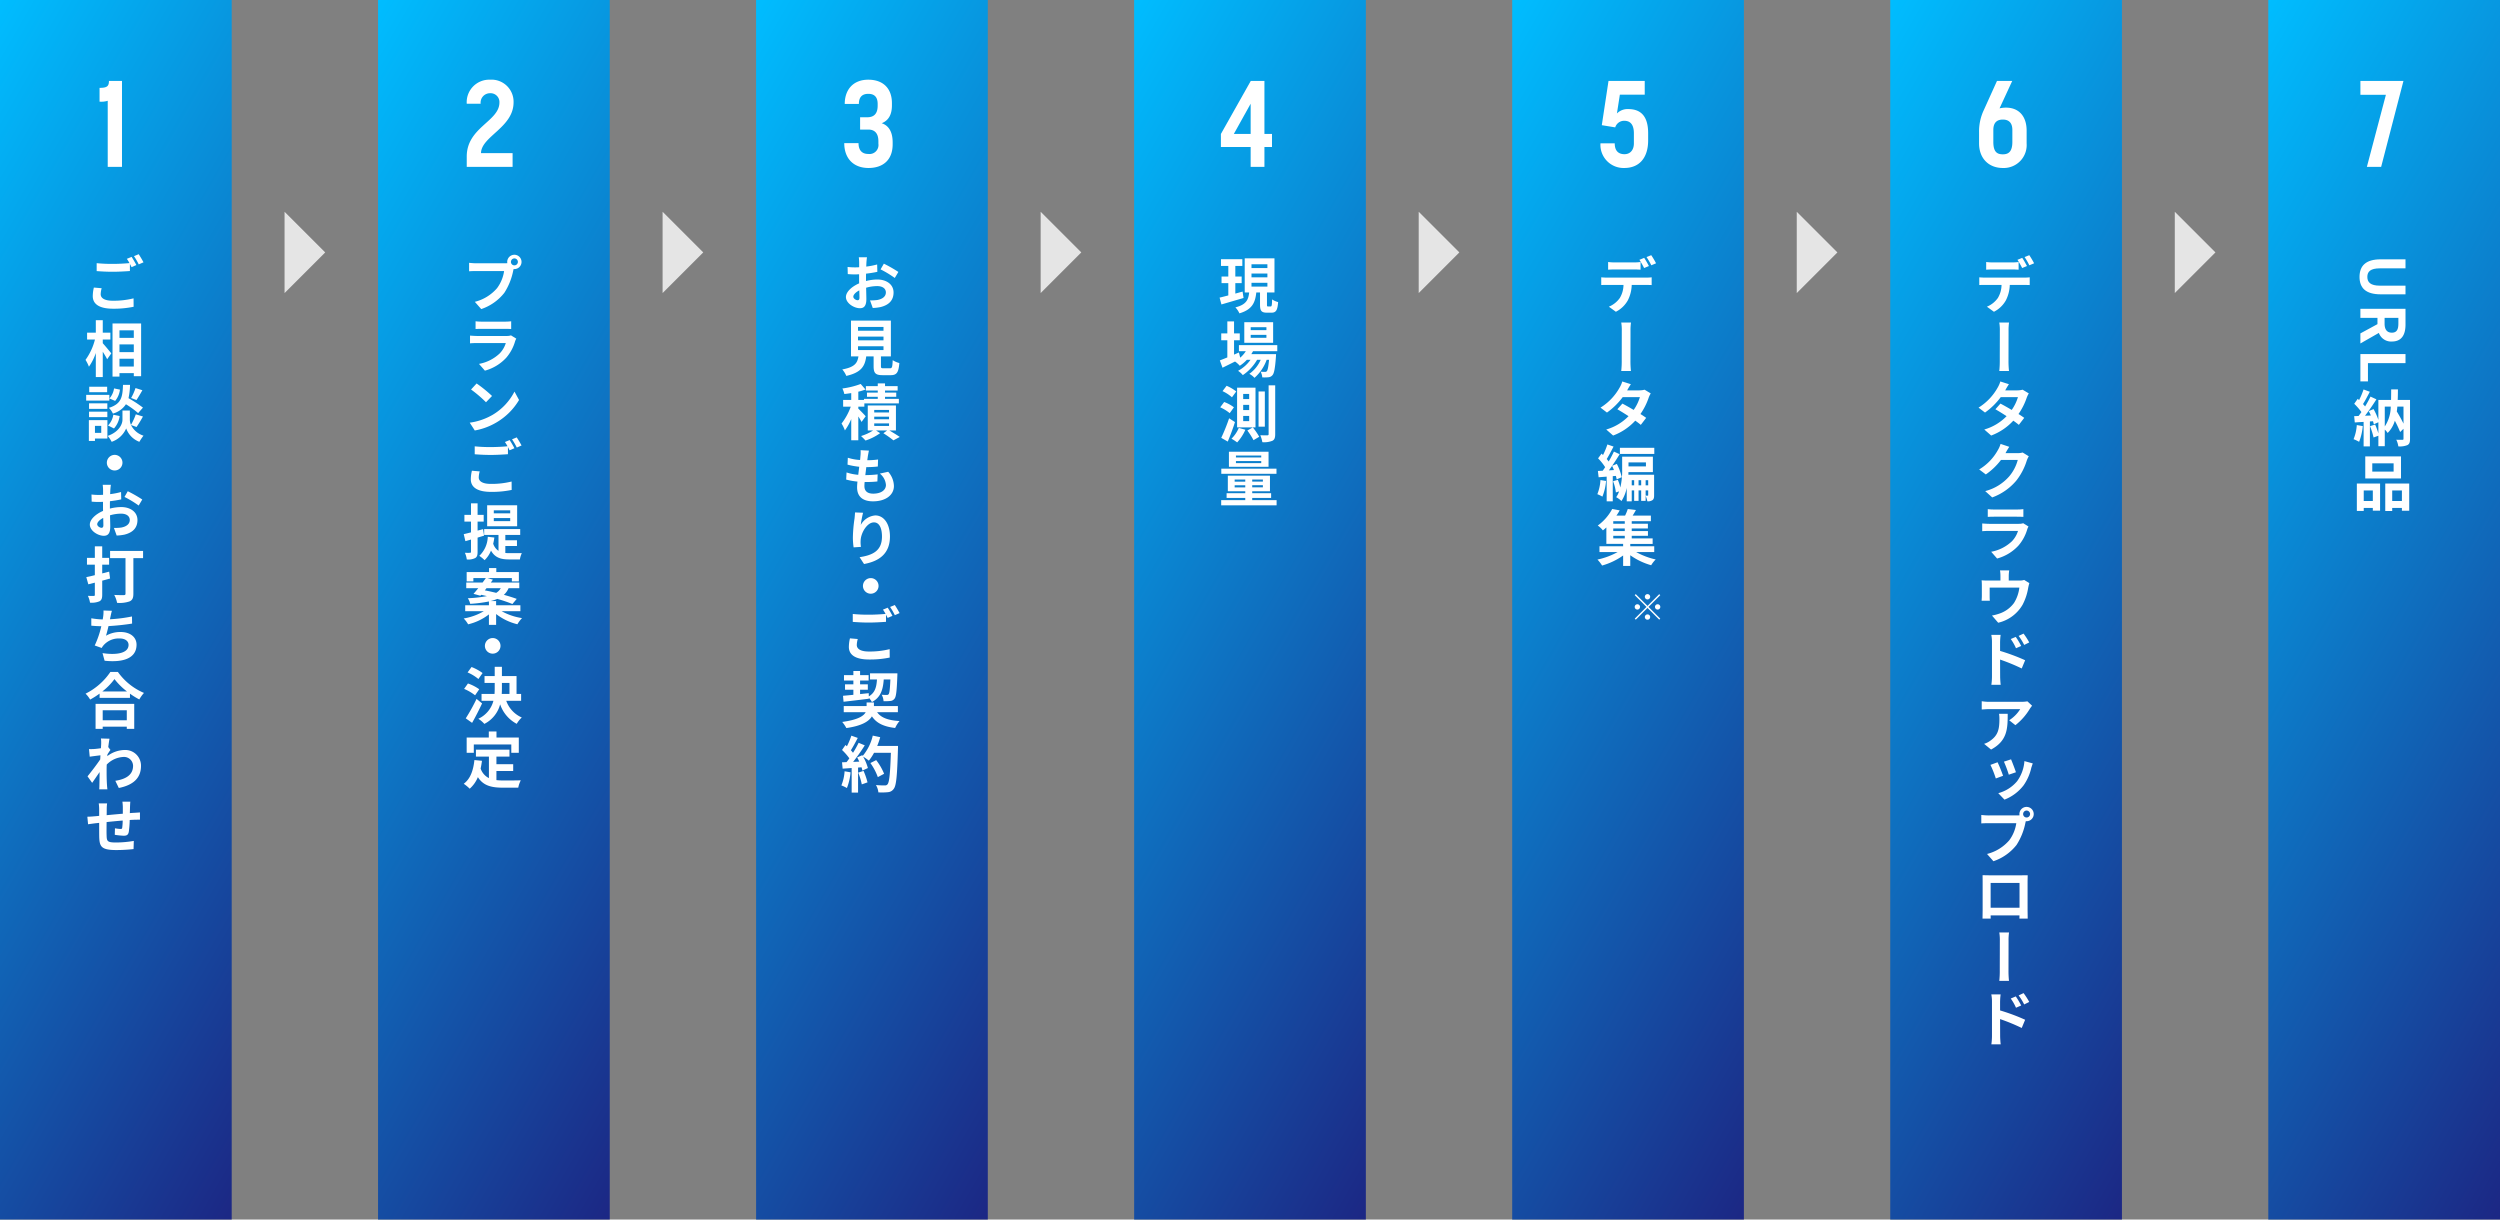 <svg xmlns="http://www.w3.org/2000/svg" xmlns:xlink="http://www.w3.org/1999/xlink" viewBox="0 0 615 300"><rect x="0" y="0" width="615" height="300" fill="#808080" stroke="none"/><defs><style>.cls-1{fill:#e5e5e5;}.cls-2{fill:url(#名称未設定グラデーション_1066);}.cls-3{fill:#fff;}.cls-4{fill:url(#名称未設定グラデーション_1066-2);}.cls-5{fill:url(#名称未設定グラデーション_1066-3);}.cls-6{fill:url(#名称未設定グラデーション_1066-4);}.cls-7{fill:url(#名称未設定グラデーション_1066-5);}.cls-8{fill:url(#名称未設定グラデーション_1066-6);}.cls-9{fill:url(#名称未設定グラデーション_1066-7);}</style><linearGradient id="名称未設定グラデーション_1066" x1="-57.827" y1="100.159" x2="114.827" y2="199.841" gradientUnits="userSpaceOnUse"><stop offset="0" stop-color="#00bdff"/><stop offset="1" stop-color="#1c2784"/></linearGradient><linearGradient id="名称未設定グラデーション_1066-2" x1="35.173" y1="100.159" x2="207.827" y2="199.841" xlink:href="#名称未設定グラデーション_1066"/><linearGradient id="名称未設定グラデーション_1066-3" x1="128.173" y1="100.159" x2="300.827" y2="199.841" xlink:href="#名称未設定グラデーション_1066"/><linearGradient id="名称未設定グラデーション_1066-4" x1="221.173" y1="100.159" x2="393.827" y2="199.841" xlink:href="#名称未設定グラデーション_1066"/><linearGradient id="名称未設定グラデーション_1066-5" x1="314.173" y1="100.159" x2="486.827" y2="199.841" xlink:href="#名称未設定グラデーション_1066"/><linearGradient id="名称未設定グラデーション_1066-6" x1="407.173" y1="100.159" x2="579.827" y2="199.841" xlink:href="#名称未設定グラデーション_1066"/><linearGradient id="名称未設定グラデーション_1066-7" x1="500.173" y1="100.159" x2="672.827" y2="199.841" xlink:href="#名称未設定グラデーション_1066"/></defs><g id="レイヤー_2" data-name="レイヤー 2"><g id="レイヤー_1-2" data-name="レイヤー 1"><polygon class="cls-1" points="80 62.093 70 52.093 70 72.093 80 62.093"/><rect class="cls-2" width="57" height="300"/><path class="cls-3" d="M25.01,70.904A5.887,5.887,0,0,0,24.77,72.374c0,.915.87,1.605,2.97,1.605a20.234,20.234,0,0,0,5.115-.585l.015,2.07a23.917,23.917,0,0,1-5.055.479c-3.345,0-4.995-1.109-4.995-3.104a9.319,9.319,0,0,1,.27-2.1Zm7.365-7.71a23.098,23.098,0,0,1,1.17,2.01l-1.185.51c-.12-.24-.255-.51-.405-.795v1.755c-1.02.075-2.82.18-4.2.18-1.53,0-2.79-.074-3.975-.164V64.739a37.075,37.075,0,0,0,3.96.18c1.395,0,2.985-.09,4.11-.195a9.233,9.233,0,0,0-.645-1.05Zm1.74-.66a22.328,22.328,0,0,1,1.185,1.995l-1.17.51a16.903,16.903,0,0,0-1.17-2.025Z"/><path class="cls-3" d="M25.28,84.434c.525.57,1.8,2.115,2.1,2.49l-1.02,1.455c-.225-.48-.66-1.186-1.08-1.86v6.24h-1.71V86.834A12.877,12.877,0,0,1,21.875,90.209a8.802,8.802,0,0,0-.84-1.681,14.587,14.587,0,0,0,2.325-5.01H21.425V81.839h2.145v-3.075h1.71v3.075h1.875v1.68h-1.875Zm9.435-4.859V92.549H32.915V91.783h-3.525v.855h-1.71V79.574Zm-5.325,1.68v1.86h3.525V81.254Zm0,3.465V86.624h3.525V84.719Zm3.525,5.444V88.243h-3.525v1.92Z"/><path class="cls-3" d="M26.9,98.549H21.2V97.139h5.7Zm-.48,9.329H23.36v.585h-1.5v-5.114h4.56Zm-.015-7.289H21.905V99.224h4.5Zm-4.5.689h4.5v1.335H21.905Zm4.455-4.8H21.95V95.129h4.41Zm-3,8.28v1.725h1.545v-1.725Zm8.865-.21a5.126,5.126,0,0,0,3.075,2.625,14.007,14.007,0,0,0-1.02,1.515,5.551,5.551,0,0,1-3.24-3.3,5.979,5.979,0,0,1-3.57,3.3,7.447,7.447,0,0,0-.975-1.455c2.865-1.005,3.63-2.97,3.63-3.975v-2.265h1.815v2.265a3.233,3.233,0,0,0,.285,1.26,16.215,16.215,0,0,0,1.185-2.595l1.755.54a28.92,28.92,0,0,1-1.575,2.58Zm-5.655.12a4.798,4.798,0,0,0,1.305-2.641l1.56.315a5.723,5.723,0,0,1-1.395,3.06Zm7.41-3.045a22.448,22.448,0,0,0-3-2.176A5.644,5.644,0,0,1,27.77,101.743a4.371,4.371,0,0,0-.99-1.409c3.12-.976,3.36-2.686,3.48-5.655h1.725a15.846,15.846,0,0,1-.375,3.271,31.224,31.224,0,0,1,3.555,2.324Zm-4.47-5.775A5.347,5.347,0,0,1,28.325,98.624l-1.395-.601a4.853,4.853,0,0,0,1.125-2.475Zm5.52.15c-.495.87-1.035,1.785-1.455,2.415l-1.32-.511A13.132,13.132,0,0,0,33.334,95.459Z"/><path class="cls-3" d="M28.205,111.898a1.92,1.92,0,1,1-1.92,1.92A1.933,1.933,0,0,1,28.205,111.898Z"/><path class="cls-3" d="M27.035,125.113a11.561,11.561,0,0,1,2.79-.375c2.22,0,3.99,1.186,3.99,3.195,0,1.71-.9,3.015-3.195,3.585a11.623,11.623,0,0,1-1.92.225l-.675-1.875a11.114,11.114,0,0,0,1.8-.09c1.155-.21,2.1-.795,2.1-1.859,0-.99-.87-1.561-2.13-1.561a10.027,10.027,0,0,0-2.73.405c.03,1.155.06,2.265.06,2.774,0,1.801-.66,2.266-1.59,2.266-1.425,0-3.435-1.215-3.435-2.76,0-1.275,1.47-2.596,3.255-3.36-.015-.345-.015-.675-.015-1.005v-1.229c-.285.015-.555.029-.78.029a17.701,17.701,0,0,1-2.01-.075l-.045-1.755a15.118,15.118,0,0,0,2.01.105c.255,0,.54-.015.84-.03v-1.185a11.245,11.245,0,0,0-.09-1.275H27.275c-.045.271-.105.885-.135,1.26l-.045,1.035a17.819,17.819,0,0,0,2.685-.524l.045,1.814c-.825.18-1.83.345-2.775.45-.015.45-.015.885-.015,1.305Zm-1.605,4.096c0-.36-.015-1.02-.045-1.801-.885.466-1.47,1.065-1.47,1.561,0,.465.66.87,1.05.87C25.22,129.839,25.43,129.703,25.43,129.209Zm6-8.37a34.345,34.345,0,0,1,3.57,2.04l-.885,1.484a24.359,24.359,0,0,0-3.495-2.114Z"/><path class="cls-3" d="M27.08,142.318c-.645.18-1.29.36-1.935.525v3.479c0,.885-.18,1.335-.69,1.604a4.932,4.932,0,0,1-2.31.33,6.196,6.196,0,0,0-.525-1.68c.6.03,1.23.03,1.425.03.21,0,.285-.075.285-.3v-2.971l-1.605.405L21.23,141.974c.6-.12,1.335-.285,2.1-.48v-2.58H21.395V137.233h1.935v-2.835H25.145v2.835h1.695v1.68H25.145v2.146l1.71-.436Zm8.115-5.01H32.81v8.744c0,1.051-.24,1.575-.93,1.891a7.636,7.636,0,0,1-3.075.359,6.757,6.757,0,0,0-.705-1.949c.93.06,2.055.045,2.355.045.3,0,.42-.09.42-.375v-8.715H27.08v-1.785h8.115Z"/><path class="cls-3" d="M32.495,153.404a58.318,58.318,0,0,1-5.805.614c-.195.841-.405,1.695-.615,2.37a7.038,7.038,0,0,1,3.6-.915c2.355,0,3.915,1.261,3.915,3.12,0,3.27-3.15,4.455-7.859,3.945l-.51-1.875c3.195.51,6.405.135,6.405-2.025,0-.854-.75-1.575-2.175-1.575a4.941,4.941,0,0,0-4.005,1.71,2.886,2.886,0,0,0-.42.63l-1.725-.614a22.584,22.584,0,0,0,1.62-4.74c-.9-.015-1.755-.06-2.46-.135v-1.815a19.43,19.43,0,0,0,2.805.285c.06-.285.09-.54.12-.75a8.467,8.467,0,0,0,.075-1.455l2.07.075c-.165.525-.255,1.02-.36,1.485l-.12.6a36.878,36.878,0,0,0,5.415-.689Z"/><path class="cls-3" d="M29,165.299a15.07,15.07,0,0,0,6.42,5.16,8.714,8.714,0,0,0-1.155,1.605,17.936,17.936,0,0,1-2.295-1.425v1.035H24.5V170.624a20.781,20.781,0,0,1-2.325,1.47,7.297,7.297,0,0,0-1.125-1.455,15.881,15.881,0,0,0,6.104-5.34Zm-5.49,7.86h9.51v6.149H31.189v-.555h-5.925v.555H23.51Zm7.725-3.061a16.417,16.417,0,0,1-3.075-3.045,15.321,15.321,0,0,1-2.985,3.045Zm-5.97,4.635v2.445h5.925V174.733Z"/><path class="cls-3" d="M27.17,184.484c-.195.255-.495.704-.735,1.095-.015.149-.03.285-.045.435a7.194,7.194,0,0,1,4.29-1.515,3.855,3.855,0,0,1,4.005,3.915c0,2.939-1.845,4.71-5.46,5.43l-.855-1.771c2.55-.39,4.365-1.425,4.365-3.689a2.222,2.222,0,0,0-2.354-2.175,6.14,6.14,0,0,0-4.125,1.875c-.015.42-.03.825-.03,1.2,0,1.185,0,2.414.09,3.779.015.255.06.795.105,1.11H24.41c.03-.301.045-.84.045-1.08.03-1.125.03-1.95.045-3.165-.615.9-1.335,1.965-1.83,2.655l-1.14-1.605c.825-1.005,2.295-2.925,3.12-4.154l.06-1.021c-.705.09-1.815.226-2.64.345l-.18-1.875a11.807,11.807,0,0,0,1.26-.015c.42-.03,1.065-.104,1.68-.195.03-.539.06-.944.06-1.109a7.603,7.603,0,0,0-.06-1.29l2.115.06c-.09.405-.195,1.155-.315,2.056Z"/><path class="cls-3" d="M32.06,197.204c-.03.225-.06.87-.075,1.245l-.045,1.575c.405-.03.78-.061,1.11-.075.375-.016.945-.061,1.38-.09v1.784c-.255-.015-1.02.016-1.395.016-.315.015-.705.029-1.125.06a24.724,24.724,0,0,1-.225,2.91c-.15.765-.51.96-1.26.96a17.89,17.89,0,0,1-2.19-.226l.045-1.604a10.653,10.653,0,0,0,1.335.165c.3,0,.42-.045.45-.315a15.425,15.425,0,0,0,.12-1.755c-1.29.105-2.715.24-3.96.375-.015,1.32-.03,2.655,0,3.271.045,1.439.15,1.755,2.34,1.755a26.457,26.457,0,0,0,4.35-.391l-.06,2.011a40.669,40.669,0,0,1-4.155.239c-3.765,0-4.23-.795-4.29-3.314-.015-.615-.015-2.01-.015-3.375l-.975.105c-.465.06-1.365.18-1.755.239l-.18-1.859c.405,0,1.08-.03,1.815-.105.255-.015.63-.06,1.095-.104v-1.455a10.729,10.729,0,0,0-.105-1.605h2.055a11.043,11.043,0,0,0-.09,1.5c0,.33,0,.825-.015,1.396,1.23-.12,2.655-.255,3.975-.36v-1.635a11.514,11.514,0,0,0-.105-1.335Z"/><path class="cls-3" d="M26.5,24.794a5.315,5.315,0,0,1-2.01.21V21.614c1.83,0,2.31-.39,2.31-1.709h3.21V41.054H26.5Z"/><rect class="cls-4" x="93" width="57" height="300"/><polygon class="cls-1" points="173 62.093 163 52.093 163 72.093 173 62.093"/><path class="cls-3" d="M124.024,64.769c.195,0,.48,0,.78-.029a2.238,2.238,0,0,1-.03-.315,1.762,1.762,0,1,1,1.77,1.77.943.943,0,0,1-.195-.015c-.03.15-.075.3-.105.435a15.637,15.637,0,0,1-2.175,5.415,12.192,12.192,0,0,1-5.685,4.005l-1.575-1.785a10.635,10.635,0,0,0,5.475-3.374,9.263,9.263,0,0,0,1.725-4.2h-6.855c-.675,0-1.365.03-1.755.06v-2.085a16.266,16.266,0,0,0,1.755.12Zm3.375-.345a.865.865,0,0,0-.855-.855.855.855,0,0,0-.855.855.845.845,0,0,0,.855.854A.854.854,0,0,0,127.399,64.424Z"/><path class="cls-3" d="M127.01,83.309a3.627,3.627,0,0,0-.285.615,10.735,10.735,0,0,1-2.175,4.064,11.116,11.116,0,0,1-5.265,3.195l-1.455-1.665a10.005,10.005,0,0,0,5.1-2.58,6.398,6.398,0,0,0,1.5-2.55H117.335c-.36,0-1.095.015-1.71.075V82.559c.63.045,1.245.09,1.71.09h7.275a3.232,3.232,0,0,0,1.095-.149Zm-10.02-4.274a11.844,11.844,0,0,0,1.515.09h5.67a13.009,13.009,0,0,0,1.575-.09v1.904c-.375-.029-1.08-.045-1.605-.045h-5.64c-.48,0-1.095.016-1.515.045Z"/><path class="cls-3" d="M121.19,102.044a14.109,14.109,0,0,0,5.37-5.715l1.125,2.069a15.676,15.676,0,0,1-5.43,5.445,15.865,15.865,0,0,1-5.46,2.055l-1.245-1.92A15.271,15.271,0,0,0,121.19,102.044Zm-.15-4.635-1.485,1.545a30.629,30.629,0,0,0-3.675-3.135l1.365-1.485A32.354,32.354,0,0,1,121.04,97.409Z"/><path class="cls-3" d="M118.01,115.964a5.894,5.894,0,0,0-.24,1.47c0,.915.87,1.605,2.97,1.605a20.28,20.28,0,0,0,5.115-.585l.015,2.069a23.908,23.908,0,0,1-5.055.48c-3.345,0-4.995-1.11-4.995-3.105a9.335,9.335,0,0,1,.27-2.1Zm7.365-7.71a23.244,23.244,0,0,1,1.17,2.01l-1.185.511c-.12-.24-.255-.511-.405-.795v1.755c-1.02.074-2.82.18-4.2.18-1.53,0-2.79-.075-3.975-.165v-1.95a37.047,37.047,0,0,0,3.96.181c1.395,0,2.985-.091,4.11-.195a9.233,9.233,0,0,0-.645-1.05Zm1.74-.66a22.465,22.465,0,0,1,1.185,1.995l-1.17.51a16.89,16.89,0,0,0-1.17-2.024Z"/><path class="cls-3" d="M117.485,132.254V135.749c0,.824-.135,1.26-.585,1.529a3.697,3.697,0,0,1-2.07.345,5.875,5.875,0,0,0-.465-1.635c.555.016,1.065.016,1.245,0,.18,0,.255-.06.255-.255v-3c-.495.136-.945.271-1.38.391l-.405-1.726c.51-.104,1.11-.27,1.785-.435v-2.655h-1.62v-1.649h1.62v-2.835h1.62v2.835h1.5v1.649h-1.5v2.22l1.35-.359.24,1.604Zm6.825,3.779c.345.03.675.045,1.05.045.51,0,2.37,0,3.015-.015a5.269,5.269,0,0,0-.48,1.56h-2.61c-1.965,0-3.48-.359-4.5-2.175a6.63,6.63,0,0,1-1.575,2.355,9.208,9.208,0,0,0-1.305-1.065,6.689,6.689,0,0,0,2.085-4.694l1.62.194a13.655,13.655,0,0,1-.285,1.516,3.366,3.366,0,0,0,1.305,1.755v-3.915H119.105V130.154h8.865v1.439h-3.66v1.32h2.865v1.395h-2.865Zm2.91-6.569h-7.38v-5.175h7.38Zm-1.71-3.93h-4.035v.75h4.035Zm0,1.904h-4.035v.766h4.035Z"/><path class="cls-3" d="M123.41,150.358a14.944,14.944,0,0,0,5.01,1.695,7.864,7.864,0,0,0-1.14,1.515,13.715,13.715,0,0,1-5.234-2.52v2.67h-1.77v-2.58a13.265,13.265,0,0,1-5.115,2.444,6.777,6.777,0,0,0-1.095-1.439,14.421,14.421,0,0,0,4.95-1.785h-4.575v-1.47h5.835V147.959a32.954,32.954,0,0,1-4.605.585,4.493,4.493,0,0,0-.585-1.38,29.831,29.831,0,0,0,4.695-.525c-.48-.104-.96-.225-1.41-.315l-.195.226L116.48,146.084c.36-.391.75-.87,1.17-1.38h-2.955v-1.396h4.02c.285-.39.57-.765.81-1.109h-3.075v.824h-1.65v-2.295h5.505v-.989h1.785v.989h5.55v2.295h-1.725v-.824h-6.03l1.365.404c-.165.226-.33.465-.51.705h7.005v1.396h-2.64a4.45,4.45,0,0,1-1.155,1.619c1.215.346,2.325.69,3.165,1.006l-1.065,1.26a32.837,32.837,0,0,0-3.72-1.26,9.584,9.584,0,0,1-1.68.539h1.395v1.021h5.97v1.47ZM119.27,145.229c.87.165,1.83.375,2.79.615a3.139,3.139,0,0,0,1.125-1.14H119.675Z"/><path class="cls-3" d="M121.205,156.959a1.92,1.92,0,1,1-1.92,1.92A1.933,1.933,0,0,1,121.205,156.959Z"/><path class="cls-3" d="M116.87,171.044a11.67,11.67,0,0,0-2.7-1.575l.945-1.335a10.481,10.481,0,0,1,2.775,1.425Zm1.725,1.995c-.75,1.59-1.62,3.314-2.46,4.784l-1.56-1.109a45.144,45.144,0,0,0,2.655-4.785Zm-.915-6a10.31,10.31,0,0,0-2.655-1.62L116,164.084a11.869,11.869,0,0,1,2.715,1.485Zm6.855,5.354a7.032,7.032,0,0,0,3.825,4.11,6.613,6.613,0,0,0-1.245,1.56,8.458,8.458,0,0,1-4.08-4.8,7.507,7.507,0,0,1-3.885,4.815,6.814,6.814,0,0,0-1.485-1.261,6.726,6.726,0,0,0,3.72-4.425H118.46v-1.68h3.195q.045-.743.045-1.484V167.999h-2.505v-1.68h2.505v-2.28h1.77v2.28h3.6v4.395h1.125v1.68Zm-1.065-3.149c0,.495-.015.975-.045,1.47h1.905V167.999h-1.86Z"/><path class="cls-3" d="M122.12,191.908a15.358,15.358,0,0,0,1.71.091c.81,0,3.285,0,4.29-.045a6.639,6.639,0,0,0-.63,1.814h-3.75c-2.775,0-4.83-.45-6.18-2.595a7.648,7.648,0,0,1-2.01,2.85,10.991,10.991,0,0,0-1.47-1.215c1.62-1.2,2.355-3.27,2.625-5.835l1.86.181c-.09.675-.195,1.305-.33,1.904a4.04,4.04,0,0,0,2.04,2.355v-5.295h-3.195v-1.695h8.25v1.695h-3.21v1.875h4.125v1.68h-4.125Zm-5.564-6.72H114.8v-3.749h5.445v-1.5h1.89v1.5h5.49v3.749h-1.845v-2.055h-9.225Z"/><path class="cls-3" d="M114.819,38.504c0-7.17,8.04-8.64,8.04-13.29a2.176,2.176,0,0,0-2.31-2.28,2.316,2.316,0,0,0-2.311,2.58h-3.42a5.545,5.545,0,0,1,5.73-5.91,5.427,5.427,0,0,1,5.789,5.58c0,6.18-7.949,8.37-8.009,12.479h7.77v3.39H114.819Z"/><rect class="cls-5" x="186" width="57" height="300"/><polygon class="cls-1" points="266 62.093 256 52.093 256 72.093 266 62.093"/><path class="cls-3" d="M213.035,69.134a11.561,11.561,0,0,1,2.79-.375c2.22,0,3.99,1.185,3.99,3.194,0,1.71-.9,3.016-3.195,3.585a11.632,11.632,0,0,1-1.92.226l-.675-1.875a11.114,11.114,0,0,0,1.8-.09c1.155-.21,2.1-.795,2.1-1.86,0-.99-.87-1.56-2.13-1.56a10.026,10.026,0,0,0-2.73.404c.03,1.155.06,2.266.06,2.775,0,1.8-.66,2.265-1.59,2.265-1.425,0-3.435-1.215-3.435-2.76,0-1.274,1.47-2.595,3.255-3.359-.015-.346-.015-.676-.015-1.006V67.469c-.285.015-.555.03-.78.03a17.703,17.703,0,0,1-2.01-.075l-.045-1.755a15.259,15.259,0,0,0,2.01.104c.255,0,.54-.015.84-.029V64.559a11.227,11.227,0,0,0-.09-1.274h2.01c-.045.27-.105.885-.135,1.26l-.045,1.035a17.694,17.694,0,0,0,2.685-.525l.045,1.815c-.825.18-1.83.345-2.775.449-.015.45-.015.886-.015,1.306Zm-1.605,4.095c0-.36-.015-1.02-.045-1.8-.885.465-1.47,1.064-1.47,1.56,0,.465.66.87,1.05.87C211.22,73.858,211.43,73.724,211.43,73.229Zm6-8.37a34.345,34.345,0,0,1,3.57,2.04l-.885,1.485a24.363,24.363,0,0,0-3.495-2.115Z"/><path class="cls-3" d="M218.93,90.599c.51,0,.6-.256.675-1.995a5.681,5.681,0,0,0,1.635.705c-.195,2.369-.66,2.984-2.145,2.984h-1.98c-1.785,0-2.205-.54-2.205-2.22V87.673h-1.815c-.315,2.386-1.2,3.96-4.905,4.8a5.666,5.666,0,0,0-.99-1.59c3.075-.569,3.72-1.574,3.975-3.21h-1.83V78.868h9.81v8.805h-2.445v2.386c0,.479.09.54.66.54Zm-7.86-9.24h6.27v-.93h-6.27Zm0,2.37h6.27v-.93h-6.27Zm0,2.385h6.27v-.93h-6.27Z"/><path class="cls-3" d="M211.94,103.798a15.338,15.338,0,0,0-.795-1.35v5.85h-1.74v-5.205a13.389,13.389,0,0,1-1.56,2.79,8.827,8.827,0,0,0-.825-1.694,14.894,14.894,0,0,0,2.265-4.141h-1.875V98.384h1.995V96.703c-.585.091-1.155.165-1.695.226a7.032,7.032,0,0,0-.48-1.365,19.69,19.69,0,0,0,4.5-1.11l1.185,1.365a13.726,13.726,0,0,1-1.77.54v2.025h1.395v-.256h3.39v-.51H213.275V96.583h2.655v-.51h-2.925V94.993h2.925v-.675h1.785v.675h3.104v1.08h-3.104V96.583h2.76v1.035h-2.76v.51h3.405v1.11h-8.49v.81H211.145v.48c.48.45,1.56,1.56,1.815,1.875Zm6.854,2.101c.915.54,1.95,1.17,2.55,1.59l-1.56.84a25.949,25.949,0,0,0-2.475-1.755l.93-.675h-2.73l1.005.659a13.29,13.29,0,0,1-3.6,1.815c-.27-.315-.765-.795-1.095-1.11a11.666,11.666,0,0,0,2.955-1.364h-1.305V99.748h6.93v6.15Zm-3.735-4.425h3.645v-.63h-3.645Zm0,1.665h3.645v-.646h-3.645Zm0,1.649h3.645v-.63h-3.645Z"/><path class="cls-3" d="M218.495,116.053a5.459,5.459,0,0,1,1.41,3.495c0,2.19-1.965,3.78-5.16,3.78-2.28,0-3.9-.99-3.9-3.436,0-.345.03-.84.09-1.425a15.849,15.849,0,0,1-2.775-.495l.09-1.755a12.116,12.116,0,0,0,2.88.585c.075-.645.165-1.335.24-1.979a17.904,17.904,0,0,1-2.88-.525l.075-1.694a12.13,12.13,0,0,0,3.015.555c.045-.42.075-.81.105-1.125a7.297,7.297,0,0,0,.015-1.29l2.055.105c-.12.54-.18.915-.255,1.29l-.15,1.079a20.559,20.559,0,0,0,2.655-.18l-.06,1.725a24.48,24.48,0,0,1-2.835.15c-.075.645-.165,1.32-.24,1.965h.12a28.696,28.696,0,0,0,2.91-.18l-.06,1.739a22.654,22.654,0,0,1-2.565.136h-.57a9.165,9.165,0,0,0-.06,1.005c0,1.2.72,1.859,2.16,1.859,2.025,0,3.135-.93,3.135-2.13a3.933,3.933,0,0,0-1.5-2.805Z"/><path class="cls-3" d="M212.315,126.134a25.835,25.835,0,0,0-.57,3,4.514,4.514,0,0,1,3.584-2.34c2.04,0,3.6,1.979,3.6,5.189,0,4.11-2.52,6.06-6.375,6.765L211.46,137.068c3.225-.495,5.505-1.56,5.505-5.07,0-2.234-.75-3.494-1.965-3.494-1.709,0-3.225,2.58-3.285,4.484a7.385,7.385,0,0,0,.075,1.545l-1.8.12a16.344,16.344,0,0,1-.18-2.43,34.816,34.816,0,0,1,.405-4.665c.06-.524.105-1.095.12-1.5Z"/><path class="cls-3" d="M214.205,142.214a1.92,1.92,0,1,1-1.92,1.92A1.933,1.933,0,0,1,214.205,142.214Z"/><path class="cls-3" d="M211.01,157.199A5.894,5.894,0,0,0,210.77,158.669c0,.915.87,1.605,2.97,1.605a20.28,20.28,0,0,0,5.115-.585l.015,2.069a23.908,23.908,0,0,1-5.055.48c-3.345,0-4.995-1.11-4.995-3.105a9.335,9.335,0,0,1,.27-2.1Zm7.365-7.71a23.244,23.244,0,0,1,1.17,2.01l-1.185.511c-.12-.24-.255-.511-.405-.795v1.755c-1.02.074-2.82.18-4.2.18-1.53,0-2.79-.075-3.975-.165v-1.95a37.047,37.047,0,0,0,3.96.181c1.395,0,2.985-.091,4.11-.195a9.233,9.233,0,0,0-.645-1.05Zm1.74-.66a22.467,22.467,0,0,1,1.185,1.995l-1.17.51a16.89,16.89,0,0,0-1.17-2.024Z"/><path class="cls-3" d="M215.765,175.198c.99,1.38,2.73,2.01,5.52,2.175a7.487,7.487,0,0,0-1.08,1.71c-2.85-.345-4.575-1.185-5.715-2.864-.735,1.229-2.46,2.34-6.285,2.88a9.403,9.403,0,0,0-1.02-1.5c3.84-.525,5.28-1.455,5.775-2.4h-5.4v-1.5h5.625v-.885h1.8v.885h5.895v1.5Zm-8.385-4.034c.72-.061,1.59-.15,2.55-.24v-1.245H207.875v-1.335h2.055v-.93h-2.31v-1.335h2.31v-1.021h1.65v1.021h2.1v1.335h-2.1v.93h1.905v1.335h-1.905v1.065c.705-.075,1.425-.15,2.13-.226l.015.795c1.53-.899,1.89-2.279,2.01-4.17h-1.71v-1.5h6.734s0,.48-.015.676c-.135,3.6-.285,5.039-.675,5.534a1.425,1.425,0,0,1-1.05.585,12.861,12.861,0,0,1-1.665.061,3.619,3.619,0,0,0-.465-1.59c.54.045,1.02.045,1.245.045a.526.526,0,0,0,.465-.181c.21-.255.33-1.215.435-3.63h-1.635c-.18,2.535-.735,4.396-2.91,5.565a4.342,4.342,0,0,0-.75-1.035v.21c-2.205.285-4.53.555-6.225.75Z"/><path class="cls-3" d="M209.24,189.988a13.862,13.862,0,0,1-.9,3.87,8.846,8.846,0,0,0-1.365-.646,10.904,10.904,0,0,0,.795-3.479Zm11.67-6.494s0,.6-.015.824c-.195,6.57-.405,8.94-1.035,9.735a1.859,1.859,0,0,1-1.44.824,14.196,14.196,0,0,1-2.34.045,4.264,4.264,0,0,0-.6-1.8c.945.09,1.8.09,2.205.09a.739.739,0,0,0,.63-.255c.45-.465.675-2.654.84-7.77h-4.14a12.322,12.322,0,0,1-1.275,1.936,11.36,11.36,0,0,0-1.41-.99A11.939,11.939,0,0,1,213.5,188.938l-1.35.63a8.144,8.144,0,0,0-.21-.81l-.855.06v6.165h-1.575v-6.045l-2.22.15-.15-1.561,1.11-.045c.225-.285.465-.6.69-.93a14.091,14.091,0,0,0-1.8-2.055l.84-1.23c.12.105.24.21.36.315a18.022,18.022,0,0,0,1.095-2.61l1.575.556c-.54,1.034-1.155,2.189-1.695,3.029.195.21.375.436.525.63a23.406,23.406,0,0,0,1.38-2.46l1.515.63a48.272,48.272,0,0,1-2.865,4.065l1.515-.061c-.165-.359-.345-.72-.525-1.034l1.26-.556.105.181a11.945,11.945,0,0,0,2.475-4.995l1.83.39a17.321,17.321,0,0,1-.735,2.146Zm-8.475,6.149a17.092,17.092,0,0,1,.975,2.819L212,192.958a15.282,15.282,0,0,0-.885-2.895Zm3.51,1.53a14.149,14.149,0,0,0-1.83-3.465l1.425-.721a14.097,14.097,0,0,1,1.95,3.36Z"/><path class="cls-3" d="M207.686,35.204h3.51c0,1.77.869,2.67,2.399,2.67a2.216,2.216,0,0,0,2.49-2.52v-.6c0-2.13-1.08-2.88-2.46-2.88h-2.04V28.844h1.8c1.41,0,2.52-.69,2.52-2.82v-.45c0-1.92-1.02-2.49-2.31-2.49-1.62,0-2.31.93-2.31,2.49h-3.48c0-3.54,2.101-5.97,5.79-5.97,3.75,0,5.82,2.25,5.82,5.76v.54c0,2.31-.841,3.75-2.521,4.41,1.59.51,2.7,1.95,2.7,4.71v.48c0,3.78-2.31,5.82-5.939,5.82C209.965,41.324,207.686,38.984,207.686,35.204Z"/><rect class="cls-6" x="279" width="57" height="300"/><polygon class="cls-1" points="359 62.093 349 52.093 349 72.093 359 62.093"/><path class="cls-3" d="M305.915,73.304c-1.89.555-3.9,1.14-5.445,1.59L300.02,73.213c.6-.135,1.335-.329,2.145-.539V69.658H300.5V68.023h1.665V65.414h-1.8V63.764h5.25v1.65h-1.725v2.609h1.56V69.658h-1.56v2.565c.585-.165,1.2-.33,1.785-.495Zm6.66,2.085c.27,0,.33-.24.36-1.74a4.606,4.606,0,0,0,1.485.66c-.15,2.055-.54,2.609-1.65,2.609h-1.125c-1.38,0-1.68-.51-1.68-2.024V71.953h-.915c-.27,2.445-.96,4.186-4.155,5.13a5.292,5.292,0,0,0-.99-1.47c2.715-.675,3.195-1.905,3.39-3.66h-1.095V63.554h7.32v8.399H311.675v2.94c0,.435.03.495.285.495Zm-4.71-9.45h3.915v-.93h-3.915Zm0,2.28h3.915v-.931h-3.915Zm0,2.279h3.915v-.93h-3.915Z"/><path class="cls-3" d="M308.24,86.398c-.12.24-.27.479-.42.72h6.09s-.015.405-.03.615c-.21,2.925-.45,4.125-.855,4.56a1.398,1.398,0,0,1-.99.51,9.402,9.402,0,0,1-1.515.03,3.55,3.55,0,0,0-.405-1.395c.48.045.87.045,1.065.045a.513.513,0,0,0,.45-.165c.21-.226.39-.99.555-2.805h-.585a10.695,10.695,0,0,1-3,4.439,4.926,4.926,0,0,0-1.26-.99,8.251,8.251,0,0,0,2.79-3.449h-.885a11.455,11.455,0,0,1-3.51,3.765,5.277,5.277,0,0,0-1.17-1.05,9.067,9.067,0,0,0,3.06-2.715h-.9a9.391,9.391,0,0,1-1.74,1.47,6.149,6.149,0,0,0-1.17-1.05c-1.08.54-2.16,1.08-3.075,1.529l-.66-1.8c.51-.195,1.14-.45,1.845-.734V83.698h-1.5V82.019h1.5V79.063h1.65v2.955h1.41v1.68h-1.41v3.54l1.2-.525.315,1.275a7.301,7.301,0,0,0,1.38-1.59H304.775v-1.5h9.435v1.5Zm4.95-2.07h-7.095V79.259h7.095Zm-1.65-3.84h-3.87v.721h3.87Zm0,1.891h-3.87v.72h3.87Z"/><path class="cls-3" d="M302.51,101.639a10.047,10.047,0,0,0-2.34-1.44l.975-1.305a8.821,8.821,0,0,1,2.4,1.305Zm1.29,2.189c-.495,1.605-1.155,3.33-1.77,4.8l-1.605-.915a45.521,45.521,0,0,0,1.935-4.814Zm-.735-6.09a9.322,9.322,0,0,0-2.325-1.515l1.005-1.32a10.376,10.376,0,0,1,2.37,1.396Zm3.3,7.979a11.543,11.543,0,0,1-2.025,3.12,11.226,11.226,0,0,0-1.395-.915,8.31,8.31,0,0,0,1.8-2.654Zm2.49-.569h-4.53V95.368h4.53Zm-1.56-8.235h-1.47v1.261h1.47Zm0,2.686h-1.47v1.274h1.47Zm0,2.715h-1.47v1.29h1.47Zm.9,2.835a15.738,15.738,0,0,1,1.575,2.295l-1.41.84a16.236,16.236,0,0,0-1.515-2.385Zm2.955-.181h-1.545V96.299h1.545Zm2.55-10.169V106.783c0,.915-.165,1.38-.69,1.649a5.496,5.496,0,0,1-2.475.346,7.121,7.121,0,0,0-.51-1.71c.765.029,1.485.029,1.725.029.255-.015.33-.09.33-.314V94.799Z"/><path class="cls-3" d="M314.044,123.028v1.29H300.41v-1.29h5.925v-.54h-4.59V121.334H306.335v-.48h-4.29v-3.84h10.365v3.84h-4.365v.48h4.649v1.154h-4.649v.54Zm-.03-6.465H300.44v-1.274h13.575Zm-1.95-1.725h-9.75v-3.705h9.75Zm-8.339,3.645H306.335V117.959H303.725Zm2.61,1.41v-.525H303.725v.525Zm3.93-7.83H304.04v.48h6.225Zm0,1.365H304.04v.495h6.225Zm.405,4.53h-2.625v.524h2.625Zm0,1.409h-2.625v.525h2.625Z"/><path class="cls-3" d="M307.66,36.164h-7.319v-3.21l7.35-13.049h3.359V32.954h1.86v3.21H311.05v4.89h-3.39Zm0-3.21V25.514l-4.14,7.44Z"/><rect class="cls-7" x="372" width="57" height="300"/><polygon class="cls-1" points="452 62.093 442 52.093 442 72.093 452 62.093"/><path class="cls-3" d="M404.959,68.294a11.332,11.332,0,0,0,1.35-.075V70.124c-.39-.016-.945-.03-1.35-.03h-3.555A8.921,8.921,0,0,1,400.46,73.858a6.942,6.942,0,0,1-2.955,2.835l-1.725-1.245a6.218,6.218,0,0,0,2.685-2.13,6.396,6.396,0,0,0,.915-3.225h-4.05c-.45,0-1.02,0-1.425.03V68.219c.435.045.96.075,1.425.075Zm-7.77-2.01c-.495,0-1.125.029-1.59.06V64.454a13.978,13.978,0,0,0,1.575.104h4.83a13.986,13.986,0,0,0,1.575-.104v1.89c-.495-.03-1.065-.06-1.575-.06Zm7.26-.346a19.483,19.483,0,0,0-1.155-2.024l1.17-.48c.375.54.885,1.471,1.17,2.011Zm1.77-.675a16.948,16.948,0,0,0-1.17-2.024l1.155-.465a20.316,20.316,0,0,1,1.185,1.994Z"/><path class="cls-3" d="M398.825,91.259a21.761,21.761,0,0,0,.12-2.625c0-1.005.015-5.955.015-7.23a11.285,11.285,0,0,0-.135-2.055h2.4a12.596,12.596,0,0,0-.12,2.055c0,1.275-.015,6.226-.015,7.23a23.047,23.047,0,0,0,.12,2.625Z"/><path class="cls-3" d="M406.084,96.778a6.205,6.205,0,0,0-.51,1.05,15.77,15.77,0,0,1-2.025,4.021c.555.345,1.035.675,1.41.944l-1.32,1.725c-.36-.3-.825-.659-1.365-1.034a14.117,14.117,0,0,1-5.445,3.659l-1.695-1.484a12.429,12.429,0,0,0,5.49-3.285c-1.005-.645-2.01-1.274-2.76-1.695l1.245-1.395c.78.405,1.785.975,2.775,1.56a10.965,10.965,0,0,0,1.53-3.149h-4.23a17.225,17.225,0,0,1-3.87,3.795l-1.59-1.215a13.54,13.54,0,0,0,4.68-4.89,6.394,6.394,0,0,0,.675-1.545l2.115.675a16.263,16.263,0,0,0-.9,1.5l-.015.015h3.015a5.175,5.175,0,0,0,1.275-.165Z"/><path class="cls-3" d="M395.09,118.318a13.123,13.123,0,0,1-.9,3.855,7.995,7.995,0,0,0-1.245-.601,10.944,10.944,0,0,0,.765-3.479Zm1.65-1.185v6.195h-1.5v-6.075l-1.98.15-.18-1.545c.36-.016.75-.046,1.185-.061.195-.27.405-.57.6-.87a12.753,12.753,0,0,0-1.74-2.175l.855-1.155c.12.105.24.226.36.346a18.516,18.516,0,0,0,1.08-2.61l1.515.525c-.54,1.035-1.155,2.22-1.68,3.06a7.567,7.567,0,0,1,.48.615c.495-.84.945-1.71,1.29-2.445l1.41.646c-.555.915-1.2,1.92-1.86,2.864l1.17-.479a13.305,13.305,0,0,1,1.2,3.27l-1.245.54a8.355,8.355,0,0,0-.195-.854Zm.285-1.5a9.382,9.382,0,0,0-.45-1.035c-.27.391-.525.766-.795,1.11Zm9.885,6.18c0,.585-.06.976-.42,1.23a2.031,2.031,0,0,1-1.245.285,5.857,5.857,0,0,0-.42-1.351V123.209h-1.095v-2.565h-.645V123.209h-1.08v-2.565h-.6v2.686h-1.23v-3.315a9.359,9.359,0,0,1-1.29,3.24,5.797,5.797,0,0,0-1.305-.945,6.36,6.36,0,0,0,.72-1.425l-.795.255a11.094,11.094,0,0,0-.69-2.76l1.17-.345a10.673,10.673,0,0,1,.615,1.89,17.825,17.825,0,0,0,.45-4.485V112.334h7.56v3.81h-6.015c0,.21,0,.42-.015.646h6.33Zm.045-11.654v1.515h-8.46v-1.515Zm-6.345,3.585v.99h4.29v-.99Zm1.395,5.64V118.124h-.6v1.26Zm1.725,0V118.124h-.645v1.26Zm1.095-1.26v1.26h.63V118.124Zm0,3.795c.225.015.42.015.525.015.075,0,.105-.03.105-.15v-1.14h-.63Z"/><path class="cls-3" d="M402.5,135.809a17.684,17.684,0,0,0,4.8,1.815,7.157,7.157,0,0,0-1.11,1.425,16.61,16.61,0,0,1-5.145-2.46v2.625H399.29v-2.565a16.789,16.789,0,0,1-5.175,2.475,9.676,9.676,0,0,0-1.14-1.47,18.142,18.142,0,0,0,4.965-1.845h-4.47v-1.425H399.29v-.585h-4.125V129.749c-.27.255-.555.495-.855.734a5.627,5.627,0,0,0-1.26-1.199,12.058,12.058,0,0,0,3.555-4.08l1.845.345a14.94,14.94,0,0,1-.81,1.29H399.77a11.542,11.542,0,0,0,.66-1.62l2.01.24c-.255.48-.54.96-.81,1.38h4.485v1.38h-4.71v.615h3.975v1.17h-3.975v.63h3.99v1.17h-3.99v.646h5.145v1.35h-5.504v.585h5.895v1.425Zm-2.805-7.59h-2.835v.615h2.835Zm0,1.785h-2.835v.63h2.835Zm-2.835,2.445h2.835v-.646h-2.835Z"/><path class="cls-3" d="M405.541,149.3l2.885,2.886-.254.253-2.885-2.885-2.885,2.885-.253-.253,2.885-2.886-2.894-2.894.253-.254,2.894,2.895,2.885-2.886.254.254Zm-2.09,0a.656.656,0,1,1-.656-.655A.661.661,0,0,1,403.451,149.3Zm1.836-1.836a.656.656,0,1,1,.656-.655A.66.66,0,0,1,405.287,147.464Zm0,3.672a.656.656,0,1,1-.656.656A.661.661,0,0,1,405.287,151.136Zm1.836-1.836a.656.656,0,1,1,.656.656A.66.66,0,0,1,407.123,149.3Z"/><path class="cls-3" d="M393.714,35.264h3.51c0,2.01,1.08,2.669,2.4,2.669,1.32,0,2.31-.93,2.31-2.669v-2.46c0-1.95-.72-3.09-2.37-3.09a2.294,2.294,0,0,0-2.22,1.62l-3.3-.54,1.65-10.889H404.604v3.39h-6.12l-.72,4.62a3.675,3.675,0,0,1,2.79-1.08c3.21,0,4.89,1.89,4.89,5.939v1.77c0,4.05-1.979,6.78-5.879,6.78A5.696,5.696,0,0,1,393.714,35.264Z"/><rect class="cls-8" x="465" width="57" height="300"/><path class="cls-3" d="M497.959,68.294a11.332,11.332,0,0,0,1.35-.075V70.124c-.39-.016-.945-.03-1.35-.03h-3.555A8.921,8.921,0,0,1,493.46,73.858a6.942,6.942,0,0,1-2.955,2.835l-1.725-1.245a6.218,6.218,0,0,0,2.685-2.13,6.396,6.396,0,0,0,.915-3.225h-4.05c-.45,0-1.02,0-1.425.03V68.219c.435.045.96.075,1.425.075Zm-7.77-2.01c-.495,0-1.125.029-1.59.06V64.454a13.978,13.978,0,0,0,1.575.104h4.83a13.986,13.986,0,0,0,1.575-.104v1.89c-.495-.03-1.065-.06-1.575-.06Zm7.26-.346a19.483,19.483,0,0,0-1.155-2.024l1.17-.48c.375.54.885,1.471,1.17,2.011Zm1.77-.675a16.948,16.948,0,0,0-1.17-2.024l1.155-.465a20.316,20.316,0,0,1,1.185,1.994Z"/><path class="cls-3" d="M491.825,91.259a21.761,21.761,0,0,0,.12-2.625c0-1.005.015-5.955.015-7.23a11.285,11.285,0,0,0-.135-2.055h2.4a12.596,12.596,0,0,0-.12,2.055c0,1.275-.015,6.226-.015,7.23a23.047,23.047,0,0,0,.12,2.625Z"/><path class="cls-3" d="M499.084,96.778a6.205,6.205,0,0,0-.51,1.05,15.77,15.77,0,0,1-2.025,4.021c.555.345,1.035.675,1.41.944l-1.32,1.725c-.36-.3-.825-.659-1.365-1.034a14.117,14.117,0,0,1-5.445,3.659l-1.695-1.484a12.429,12.429,0,0,0,5.49-3.285c-1.005-.645-2.01-1.274-2.76-1.695l1.245-1.395c.78.405,1.785.975,2.775,1.56a10.965,10.965,0,0,0,1.53-3.149h-4.23a17.225,17.225,0,0,1-3.87,3.795l-1.59-1.215a13.54,13.54,0,0,0,4.68-4.89,6.394,6.394,0,0,0,.675-1.545l2.115.675a16.263,16.263,0,0,0-.9,1.5l-.015.015h3.015a5.175,5.175,0,0,0,1.275-.165Z"/><path class="cls-3" d="M499.084,112.245a5.663,5.663,0,0,0-.495,1.05,15.258,15.258,0,0,1-2.565,4.92,14.026,14.026,0,0,1-5.939,4.154l-1.725-1.56a11.691,11.691,0,0,0,5.925-3.646,10.352,10.352,0,0,0,2.085-4.02h-4.125a16.314,16.314,0,0,1-3.735,3.57l-1.635-1.23a12.717,12.717,0,0,0,4.59-4.739,6.393,6.393,0,0,0,.675-1.545l2.145.72a16.37,16.37,0,0,0-.9,1.5l-.03.06h2.939a4.599,4.599,0,0,0,1.275-.165Z"/><path class="cls-3" d="M499.01,129.524a3.627,3.627,0,0,0-.285.615,10.735,10.735,0,0,1-2.175,4.064,11.116,11.116,0,0,1-5.265,3.195l-1.455-1.665a10.005,10.005,0,0,0,5.1-2.58,6.398,6.398,0,0,0,1.5-2.55H489.335c-.36,0-1.095.015-1.71.075v-1.905c.63.045,1.245.09,1.71.09h7.275a3.232,3.232,0,0,0,1.095-.149Zm-10.02-4.274a11.844,11.844,0,0,0,1.515.09h5.67a13.009,13.009,0,0,0,1.575-.09v1.904c-.375-.029-1.08-.045-1.605-.045h-5.64c-.48,0-1.095.016-1.515.045Z"/><path class="cls-3" d="M499.22,143.444a12.035,12.035,0,0,0-.285,1.17,13.684,13.684,0,0,1-1.38,4.154,9.377,9.377,0,0,1-6,4.425l-1.53-1.77a11.861,11.861,0,0,0,2.085-.57,7.329,7.329,0,0,0,3.33-2.52,9.049,9.049,0,0,0,1.32-3.78h-7.305v2.146c0,.345.015.795.045,1.08h-2.025c.03-.36.06-.825.06-1.23v-2.535a11.825,11.825,0,0,0-.06-1.26c.495.045.945.061,1.5.061h3.135v-1.125a8.512,8.512,0,0,0-.105-1.365h2.265a8.827,8.827,0,0,0-.12,1.365v1.125h2.565a3.642,3.642,0,0,0,1.23-.15Z"/><path class="cls-3" d="M492.02,160.125a48.16,48.16,0,0,1,6.165,2.295l-.84,2.025a46.662,46.662,0,0,0-5.325-2.19l.015,4.17c0,.435.06,1.455.135,2.04H489.875a15.399,15.399,0,0,0,.15-2.04v-8.46a8.97,8.97,0,0,0-.165-1.784h2.295a16.002,16.002,0,0,0-.135,1.784Zm3.915-.66a12.197,12.197,0,0,0-1.29-2.265l1.23-.525a17.584,17.584,0,0,1,1.335,2.235Zm2.01-.81a13.251,13.251,0,0,0-1.365-2.22l1.215-.57a16.656,16.656,0,0,1,1.395,2.175Z"/><path class="cls-3" d="M499.895,173.609a8.891,8.891,0,0,0-.555.75,14.613,14.613,0,0,1-3.555,4.035l-1.53-1.215a8.622,8.622,0,0,0,2.715-2.73H489.29c-.6,0-1.08.045-1.785.09V172.5a11.642,11.642,0,0,0,1.785.149h7.95a8.92,8.92,0,0,0,1.5-.12Zm-6,1.98c0,3.659-.075,6.645-4.095,8.804l-1.71-1.409a4.982,4.982,0,0,0,1.56-.795c1.875-1.306,2.205-2.851,2.205-5.28a7.995,7.995,0,0,0-.09-1.319Z"/><path class="cls-3" d="M492.755,190.845l-1.785.66a25.837,25.837,0,0,0-1.32-3.345l1.755-.645A34.289,34.289,0,0,1,492.755,190.845Zm7.305-3.045c-.165.48-.27.795-.36,1.08a12.111,12.111,0,0,1-1.89,4.305,10.851,10.851,0,0,1-4.71,3.525l-1.53-1.59a9.107,9.107,0,0,0,4.635-2.94,9.514,9.514,0,0,0,1.8-4.949Zm-4.14,2.175-1.755.601a28.951,28.951,0,0,0-1.2-3.21l1.755-.57C494.99,187.425,495.709,189.3,495.919,189.975Z"/><path class="cls-3" d="M496.024,200.595c.195,0,.48,0,.78-.029a2.238,2.238,0,0,1-.03-.315,1.762,1.762,0,1,1,1.77,1.77.943.943,0,0,1-.195-.015c-.03.15-.075.3-.105.435a15.637,15.637,0,0,1-2.175,5.415,12.192,12.192,0,0,1-5.685,4.005l-1.575-1.785a10.635,10.635,0,0,0,5.475-3.374,9.263,9.263,0,0,0,1.725-4.2h-6.855c-.675,0-1.365.03-1.755.06v-2.085a16.264,16.264,0,0,0,1.755.12Zm3.375-.345a.865.865,0,0,0-.855-.855.855.855,0,0,0-.855.855.845.845,0,0,0,.855.854A.854.854,0,0,0,499.399,200.25Z"/><path class="cls-3" d="M498.785,223.936c0,.585.015,1.994.03,2.039h-2.04l.015-.795h-7.095l.015.795H487.7c0-.06.03-1.35.03-2.055v-7.185c0-.435,0-1.02-.015-1.439.585.015,1.14.029,1.545.029h8.1c.375,0,.915,0,1.455-.015-.03.435-.03.96-.03,1.425Zm-9.09-6.735v6.105h7.11V217.2Z"/><path class="cls-3" d="M491.825,241.29a21.761,21.761,0,0,0,.12-2.625c0-1.005.015-5.955.015-7.23a11.285,11.285,0,0,0-.135-2.055h2.4a12.596,12.596,0,0,0-.12,2.055c0,1.275-.015,6.226-.015,7.23a23.047,23.047,0,0,0,.12,2.625Z"/><path class="cls-3" d="M492.02,248.565a48.16,48.16,0,0,1,6.165,2.295l-.84,2.025a46.662,46.662,0,0,0-5.325-2.19l.015,4.17c0,.435.06,1.455.135,2.04H489.875a15.399,15.399,0,0,0,.15-2.04v-8.46a8.97,8.97,0,0,0-.165-1.784h2.295a16.002,16.002,0,0,0-.135,1.784Zm3.915-.66a12.198,12.198,0,0,0-1.29-2.265l1.23-.525a17.584,17.584,0,0,1,1.335,2.235Zm2.01-.81a13.251,13.251,0,0,0-1.365-2.22l1.215-.57a16.656,16.656,0,0,1,1.395,2.175Z"/><path class="cls-3" d="M486.85,35.294v-2.79a12.242,12.242,0,0,1,1.17-5.43l3.24-7.169h3.75l-3.12,6.75a7.11,7.11,0,0,1,1.56-.18c3.33,0,5.101,2.28,5.101,5.64V35.294a5.639,5.639,0,0,1-5.851,6.03C489.16,41.324,486.85,38.894,486.85,35.294Zm8.189-.39V31.964c0-1.95-1.079-2.55-2.34-2.55-1.319,0-2.34.63-2.34,2.55v2.94c0,2.49.931,3.06,2.34,3.06C494.02,37.964,495.039,37.394,495.039,34.904Z"/><polygon class="cls-1" points="545 62.093 535 52.093 535 72.093 545 62.093"/><rect class="cls-9" x="558" width="57" height="300"/><path class="cls-3" d="M585.649,63.794h6.105v2.22h-6.3c-2.311,0-3.09.795-3.09,2.1,0,1.32.779,2.16,3.09,2.16h6.3v2.13h-6.105c-3.689,0-5.204-1.575-5.204-4.29C580.445,65.413,581.96,63.794,585.649,63.794Z"/><path class="cls-3" d="M580.655,82.018l4.199-2.279V78.193h-4.199v-2.221h11.1v3.87c0,2.325-.811,4.17-3.36,4.17a3.176,3.176,0,0,1-3.194-2.115l-4.545,2.596Zm5.954-3.824v1.439c0,1.425.601,2.205,1.785,2.205,1.2,0,1.605-.78,1.605-2.205V78.193Z"/><path class="cls-3" d="M591.755,87.103v2.221h-9.24v4.499h-1.859V87.103Z"/><path class="cls-3" d="M581.239,104.818a13.864,13.864,0,0,1-.899,3.869,8.849,8.849,0,0,0-1.365-.645,10.891,10.891,0,0,0,.795-3.479Zm11.625,3.149c0,.811-.135,1.26-.645,1.53a4.974,4.974,0,0,1-2.235.314,5.395,5.395,0,0,0-.495-1.635c.615.03,1.305.016,1.515.016.195,0,.256-.061.256-.271v-2.444l-.825.795a28.831,28.831,0,0,0-1.305-2.775,7.005,7.005,0,0,1-1.771,3.015,3.764,3.764,0,0,0-.705-.824v4.079h-1.575V107.188l-1.185.436a17.643,17.643,0,0,0-.87-2.79l1.26-.39a16.984,16.984,0,0,1,.795,2.175v-2.745l-1.124.51a7.498,7.498,0,0,0-.195-.765l-.765.06v6.135H581.45v-6.029l-2.176.135-.149-1.545,1.08-.045c.225-.285.465-.615.705-.96a14.808,14.808,0,0,0-1.771-2.04l.855-1.215c.104.09.225.195.345.3a19.014,19.014,0,0,0,1.095-2.609l1.545.569c-.54,1.02-1.14,2.19-1.68,3.016.18.21.36.404.51.6a27.252,27.252,0,0,0,1.335-2.43l1.455.675c-.825,1.305-1.86,2.819-2.805,4.035l1.439-.061c-.165-.375-.345-.75-.524-1.08l1.185-.495a15.226,15.226,0,0,1,1.185,2.655v-4.904h3.12c.016-.825.03-1.681.03-2.596h1.665c-.016.9-.016,1.77-.061,2.596h3.03Zm-6.21-3.06a8.944,8.944,0,0,0,1.47-4.89H586.654Zm3.09-4.89c-.029.404-.075.81-.135,1.199.585.96,1.2,2.056,1.65,3v-4.199Z"/><path class="cls-3" d="M579.785,118.948H585.5v6.675h-1.785v-.675h-2.235v.75h-1.694Zm1.694,1.71v2.58h2.235V120.658Zm9.165-2.955h-8.79v-5.43h8.79Zm-1.815-3.72h-5.249v2.024h5.249Zm3.84,4.965v6.689h-1.8v-.689h-2.385v.75h-1.71v-6.75Zm-1.8,4.29V120.658h-2.385v2.58Z"/><path class="cls-3" d="M586.93,23.324h-6.27V19.905H591.25l-5.49,21.149H582.25Z"/></g></g></svg>